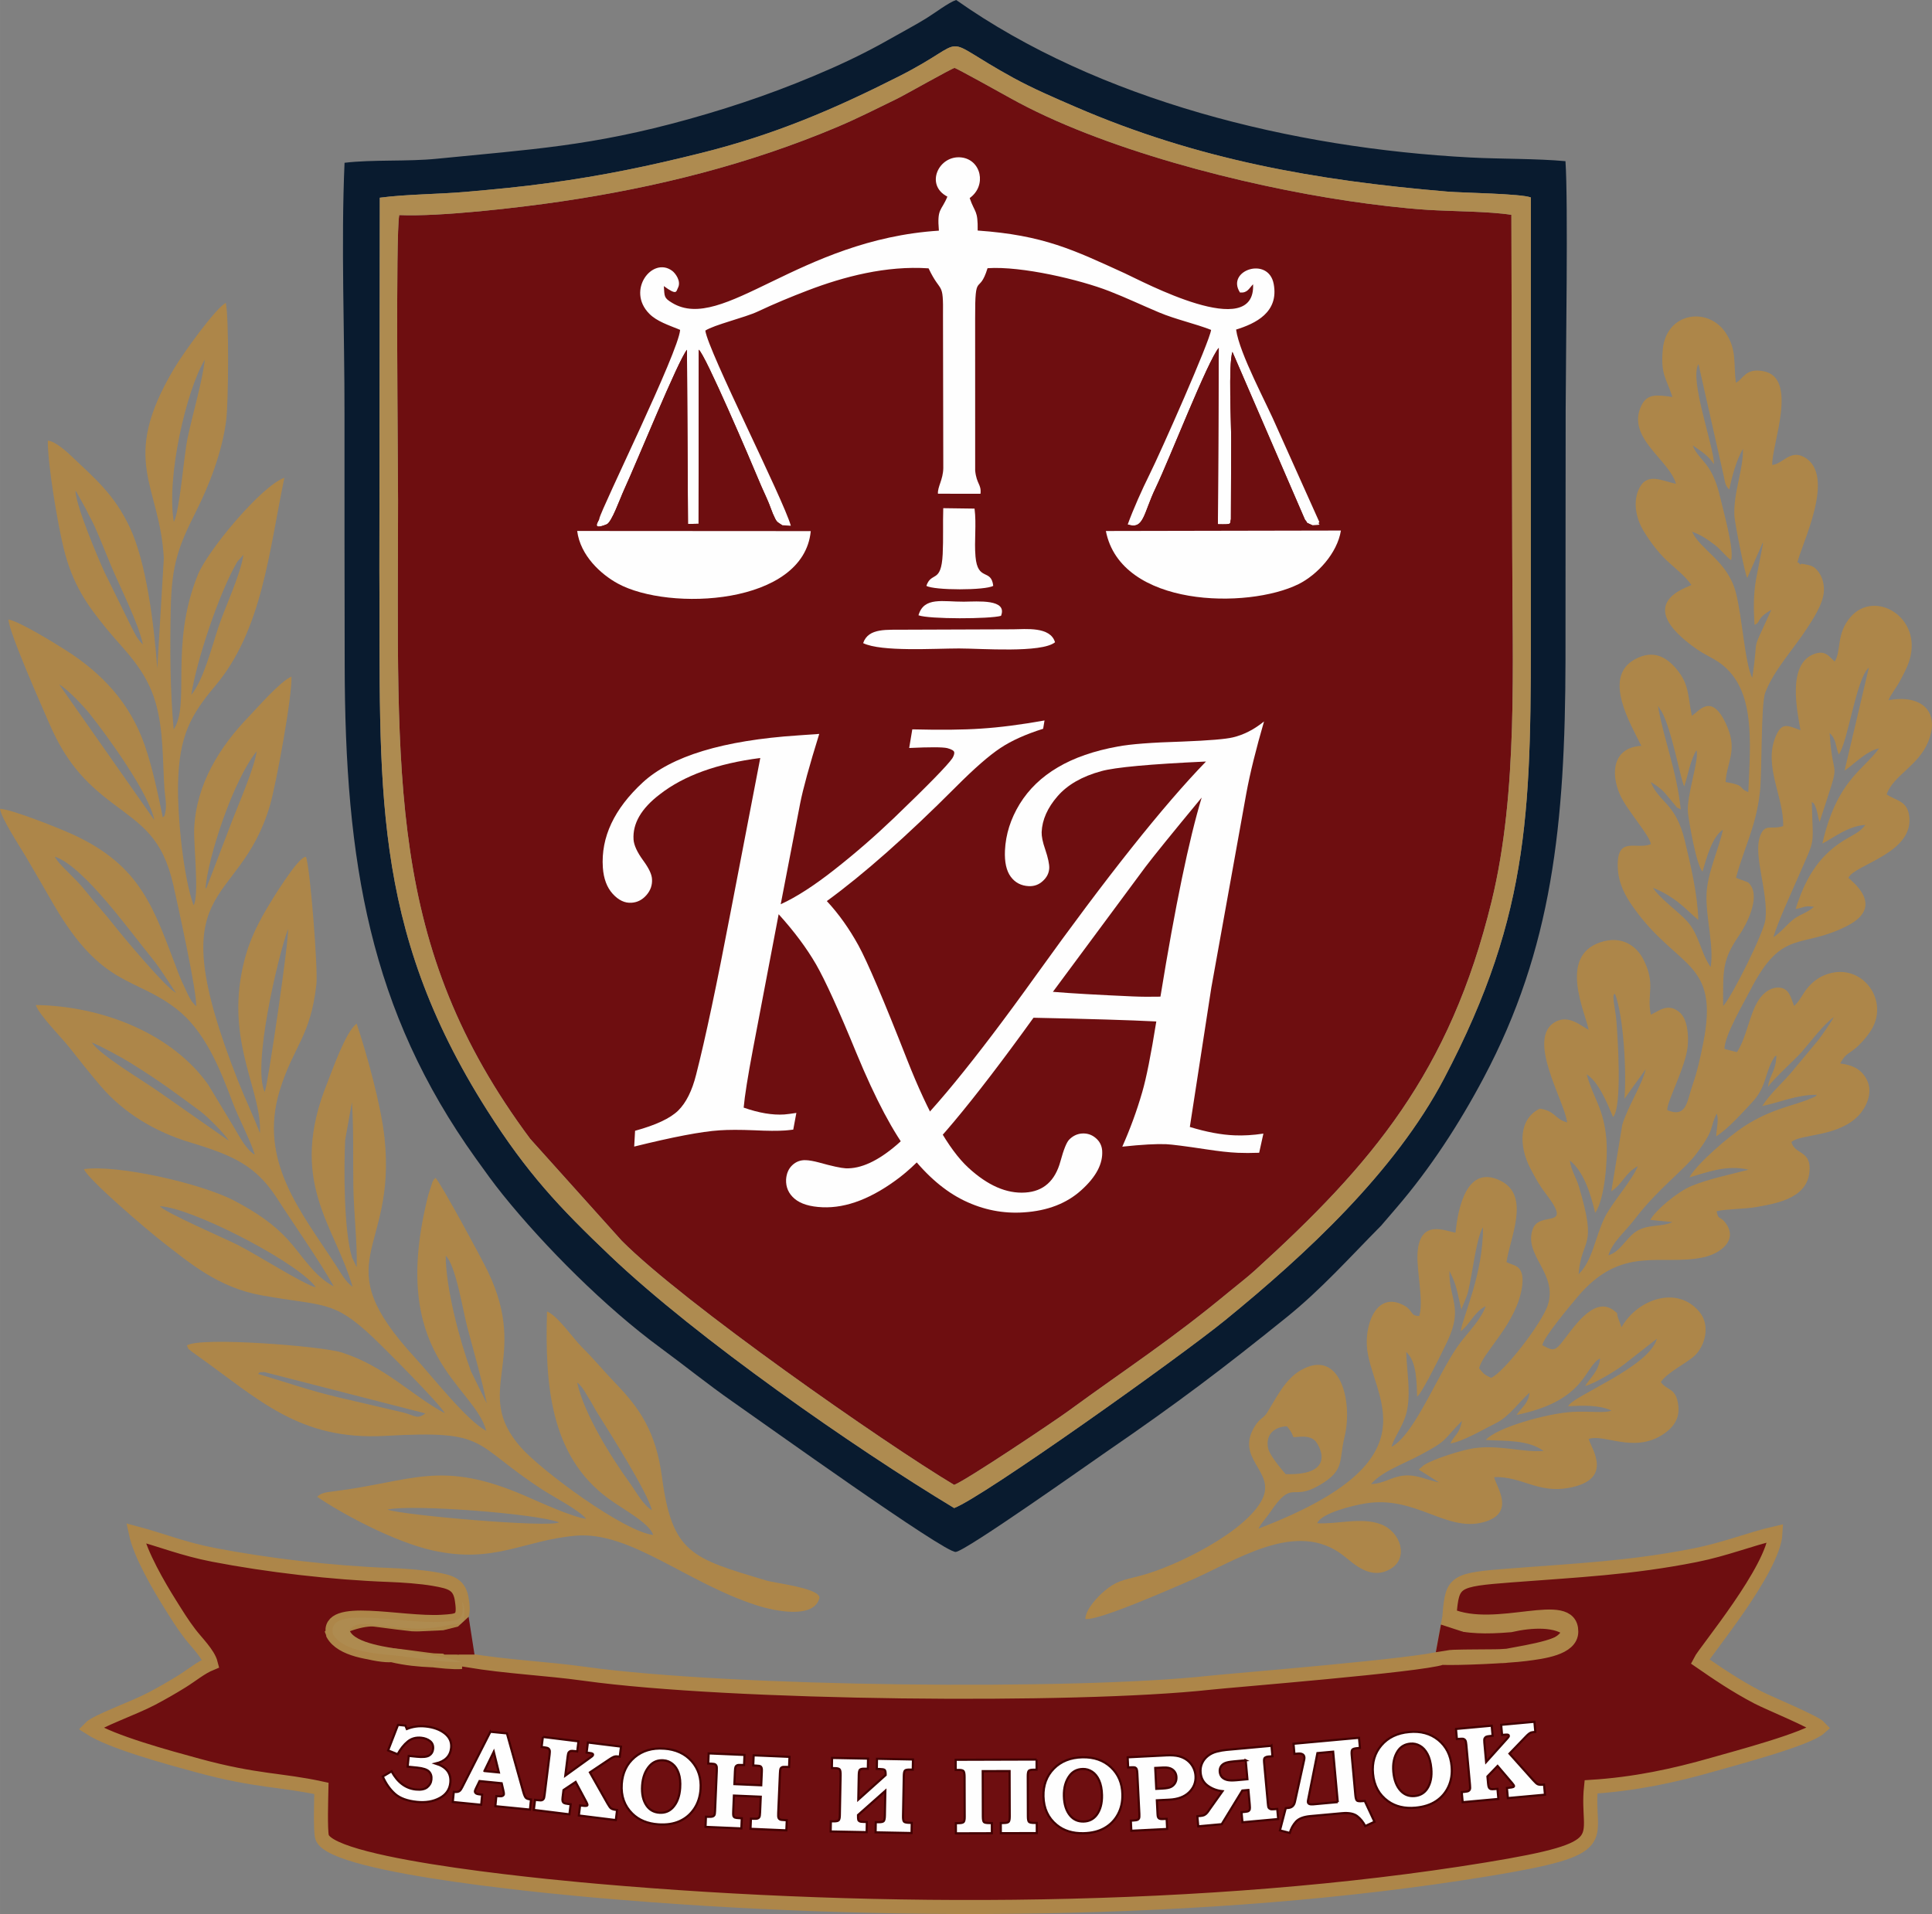 <?xml version="1.0" encoding="UTF-8"?>
<!DOCTYPE svg PUBLIC "-//W3C//DTD SVG 1.0//EN" "http://www.w3.org/TR/2001/REC-SVG-20010904/DTD/svg10.dtd">
<!-- Creator: CorelDRAW X7 -->
<svg xmlns="http://www.w3.org/2000/svg" xml:space="preserve" width="68.85mm" height="68.217mm" version="1.0" style="shape-rendering:geometricPrecision; text-rendering:geometricPrecision; image-rendering:optimizeQuality; fill-rule:evenodd; clip-rule:evenodd"
viewBox="0 0 264555 262125"
 xmlns:xlink="http://www.w3.org/1999/xlink">
 <rect x="0" y="0" width="264555" height="262125" fill="#808080" stroke="none"/>
 <defs>
  <style type="text/css">
   <![CDATA[
    .str0 {stroke:#AD8649;stroke-width:1921.25}
    .str1 {stroke:#420001;stroke-width:292.798}
    .fil4 {fill:#FEFEFE}
    .fil1 {fill:#091B2F}
    .fil0 {fill:#6E0E10}
    .fil3 {fill:#AD8649}
    .fil2 {fill:#AE8B50}
    .fil6 {fill:#FEFEFE;fill-rule:nonzero}
    .fil5 {fill:#FEFEFE;fill-rule:nonzero}
   ]]>
  </style>
 </defs>
 <g id="Слой_x0020_1">
  <g id="_2544599876688">
   <g>
    <path class="fil0" d="M54505 68410c0,38094 -1623,61076 18102,87561l12519 13939c8458,8519 35987,27742 45529,33448 1672,-641 13707,-8707 15659,-10134 8183,-5983 13873,-9589 22056,-16367 1198,-993 2390,-1893 3503,-2905 15916,-14473 26647,-27000 32382,-50525 3667,-15044 2820,-32458 2820,-48334l-114 -45670c-2961,-486 -8241,-476 -11458,-683 -3499,-226 -7465,-714 -10894,-1224 -14393,-2136 -33804,-7110 -46293,-14097 -931,-522 -7426,-4129 -7605,-4116 -331,24 -6876,3739 -7881,4224 -2700,1303 -5234,2616 -8137,3843 -12087,5106 -24720,8289 -37953,10233 -5751,846 -16411,2096 -22072,1852 -517,2696 -163,33424 -163,38955z"/>
    <path class="fil1" d="M52006 27078c3587,-481 8044,-474 11792,-803 3845,-338 7530,-682 11362,-1210 7570,-1042 13637,-2313 20837,-4107 10084,-2512 18233,-6013 27131,-10518 10370,-5250 4730,-5750 15675,244 2597,1423 5694,2757 8551,3991 16588,7165 32772,10041 50832,11563 2177,183 10083,270 11443,805l-3 56404c0,26642 225,41245 -11897,64282 -6717,12765 -18907,24052 -29932,33043 -6191,5049 -33203,24281 -37142,25757 -13698,-8265 -35174,-23206 -47073,-34513 -7029,-6679 -11425,-11383 -16846,-19911 -16157,-25418 -14615,-44867 -14787,-73948l57 -51079zm-4826 -4785c-492,11061 10,23227 -8,34421 -18,11416 14,22836 26,34252 28,27137 3462,47450 17971,67706 1261,1761 2383,3333 3690,4954 5695,7065 14023,15423 21617,20987 3295,2415 6414,4958 9893,7381 4375,3047 28981,20686 30500,20545 1399,-130 18241,-12072 20712,-13769 9679,-6646 15869,-11327 24549,-18328 4810,-3879 8578,-8128 13011,-12607l2059 -2400c4595,-5338 8577,-11437 11976,-17849 9365,-17658 11153,-34694 11193,-57176 20,-11418 -4,-22836 23,-34253 17,-7163 359,-28521 -27,-34083 -3966,-367 -8860,-288 -12983,-504 -24360,-1274 -50956,-7810 -70448,-21570 -1032,334 -2916,1784 -4091,2506 -1496,922 -2797,1594 -4236,2419 -3010,1722 -5690,3084 -8880,4492 -6251,2759 -12482,4969 -19469,6914 -13269,3694 -21452,4111 -34440,5410 -4076,408 -8797,91 -12638,552z"/>
    <path class="fil2" d="M54505 68410c0,-5531 -354,-36259 163,-38955 5661,244 16321,-1006 22072,-1852 13233,-1944 25866,-5127 37953,-10233 2903,-1227 5437,-2540 8137,-3843 1005,-485 7550,-4200 7881,-4224 179,-13 6674,3594 7605,4116 12489,6987 31900,11961 46293,14097 3429,510 7395,998 10894,1224 3217,207 8497,197 11458,683l114 45670c0,15876 847,33290 -2820,48334 -5735,23525 -16466,36052 -32382,50525 -1113,1012 -2305,1912 -3503,2905 -8183,6778 -13873,10384 -22056,16367 -1952,1427 -13987,9493 -15659,10134 -9542,-5706 -37071,-24929 -45529,-33448l-12519 -13939c-19725,-26485 -18102,-49467 -18102,-87561zm-2499 -41332l-57 51079c172,29081 -1370,48530 14787,73948 5421,8528 9817,13232 16846,19911 11899,11307 33375,26248 47073,34513 3939,-1476 30951,-20708 37142,-25757 11025,-8991 23215,-20278 29932,-33043 12122,-23037 11897,-37640 11897,-64282l3 -56404c-1360,-535 -9266,-622 -11443,-805 -18060,-1522 -34244,-4398 -50832,-11563 -2857,-1234 -5954,-2568 -8551,-3991 -10945,-5994 -5305,-5494 -15675,-244 -8898,4505 -17047,8006 -27131,10518 -7200,1794 -13267,3065 -20837,4107 -3832,528 -7517,872 -11362,1210 -3748,329 -8205,322 -11792,803z"/>
   </g>
   <path class="fil0 str0" d="M198484 221213c6503,2795 16701,-2506 16677,2251 -11,2284 -3928,2762 -6292,3064 -2492,317 -9187,612 -11437,518 1022,-305 8033,-116 8955,-293 3139,-601 8786,-1402 8631,-3351 -1655,-1702 -5380,-1478 -8205,-825 -3637,299 -5405,175 -8483,-378l-898 4847c-2874,1009 -28850,3089 -31767,3408 -18392,2018 -65686,1543 -85597,-1223 -5376,-747 -10627,-945 -16025,-1848l-1296 -4875c-3960,63 -2231,528 -11384,-692 -1643,-219 -4953,884 -5801,1844 689,1907 6406,3197 8082,3012 3938,965 7362,592 9558,946 -2321,157 -7044,-740 -9729,-960 -2817,-232 -6685,-727 -7880,-2857 -995,-4077 9266,-1359 14897,-1696 2417,-145 3158,-201 2774,-2818 -272,-2333 -1512,-2637 -3860,-3048 -1775,-310 -4308,-483 -6169,-551 -7640,-277 -16615,-1321 -24004,-2750 -4188,-810 -7034,-2007 -10634,-2965 627,2926 3180,7278 4621,9579 984,1572 1743,2817 2790,4187 909,1189 2518,2739 2860,4076 -1361,559 -2579,1597 -3968,2461 -1457,905 -2766,1642 -4089,2344 -2472,1313 -7615,3110 -8497,4035 2961,1920 10661,4012 14802,5140 8039,2190 11320,1912 16897,3129 -25,1183 -171,5836 88,6666 1310,4200 34331,7067 37813,7371 38233,3340 83613,3283 121619,-2936 18169,-2973 13549,-3932 14331,-11312 5995,-377 11342,-1525 16740,-3070 2993,-858 12917,-3482 14619,-5032 -720,-799 -7000,-3353 -8547,-4163 -3067,-1608 -5566,-3321 -7887,-4923 692,-1381 10071,-12553 10336,-17550 -3350,765 -6840,2188 -10970,3010 -8816,1754 -16216,2076 -25188,2766 -7846,604 -8087,765 -8483,5462z"/>
   <path class="fil0" d="M181418 244130c1337,7131 7695,6588 6758,-815 -947,-7488 -8110,-6398 -6758,815z"/>
   <path class="fil0" d="M153428 240693c-4342,1378 -2411,11934 2114,10780 4169,-1063 2484,-12240 -2114,-10780z"/>
   <path class="fil2" d="M63535 222380c7,-1289 254,-2064 -271,-3093 384,2617 -357,2673 -2774,2818 -5631,337 -15892,-2381 -14897,1696 1195,2130 5063,2625 7880,2857 2685,220 7408,1117 9729,960 -2168,-735 -5533,-1193 -8031,-1673 -1650,-316 -6628,-827 -7320,-2701 848,-960 1666,-936 3309,-717 9153,1221 8414,-83 12375,-147z"/>
   <path class="fil3" d="M198386 222290c3079,553 4383,929 8020,630 2686,-221 5762,-1309 7417,393 -824,1962 -7476,2523 -10615,3124 -922,176 -3077,542 -3892,1064 2250,94 7061,-656 9553,-973 2364,-302 7145,-717 7156,-3001 24,-4757 -11040,573 -17544,-2222l-95 985z"/>
   <path class="fil3" d="M176047 201885c-711,-838 -2194,-2593 -2395,-3537 -401,-1875 846,-2953 2568,-3016 487,625 557,636 898,1494 1156,-81 2126,-237 2915,435 468,398 3315,4833 -3986,4624zm41003 -12078c1204,-258 4301,-2131 5334,-2951l4503 -3524c-1033,3909 -11596,7858 -12157,9254 1903,-102 4221,-206 5931,582 -766,412 -3074,55 -5353,192 -3468,208 -10379,2140 -11855,3842 2825,174 5736,-46 7928,1505 -2858,241 -6107,-894 -9630,-359 -1526,231 -5495,1448 -6804,2323l-664 573c58,50 138,110 182,140l2593 1637c-1585,-302 -3041,-1114 -4825,-938 -1776,174 -2700,1110 -4503,1157 1592,-1773 4334,-2690 6674,-3936 4009,-2135 3079,-1989 5785,-4708 -347,1843 -1011,1876 -1583,3080 1683,-231 4721,-2035 6192,-2752 1848,-900 3237,-2956 4646,-4201 -123,1414 -993,1933 -1782,3050 9627,-1953 9288,-6723 11452,-7734 -205,1723 -1296,2597 -2064,3768zm-16929 -10419c151,-663 679,-1555 901,-2460 641,-2610 1110,-7353 2050,-8860 36,6403 -2743,12178 -3054,14251 1230,-894 1879,-2699 3434,-3446 -681,1850 -2280,3447 -3399,4888 -2943,3791 -6247,12681 -9504,14380 429,-1557 1796,-3023 2170,-5246 435,-2584 -86,-5160 -160,-7743 1502,1353 1411,4334 1496,6126 806,-670 3812,-6882 4178,-7667 2171,-4657 128,-5727 250,-9557 1071,2196 989,2656 1638,5334zm41980 -30532c725,-1099 3743,-3795 4599,-4779 1323,-1521 2940,-3713 4415,-4794 -211,463 -1702,2620 -2139,3169l-3796 4555c-1161,1340 -2858,2862 -3867,4464 2346,-483 4786,-1574 7490,-1538 -432,402 6,138 -755,469 -2504,1088 -5399,1366 -9260,3881 -1974,1286 -6413,5060 -7450,6959 2382,-683 5098,-1768 8098,-1048 -2428,634 -5519,1275 -7823,2230 -1900,788 -4897,3292 -5639,4640l3031 297c-1388,728 -3574,210 -5187,1448 -1293,992 -1963,2594 -3576,3113 590,-1890 2185,-3087 3760,-5147 2978,-3893 6716,-6663 8262,-8735 2686,-3601 1765,-3445 2813,-5530 321,805 -18,1999 -77,3111 1646,-1031 3593,-3239 4934,-4669 1866,-1991 1742,-3802 2726,-5627 500,-928 249,-455 590,-792 -51,2208 -967,2693 -1149,4323zm-24831 -1726c1615,1026 2745,3770 3612,5853 1283,-1361 625,-11003 478,-12931 -59,-778 -161,-1442 -292,-2243 -327,-1991 25,-1592 92,-1692 1184,3134 1586,10815 1281,14359l2907 -4045c-402,1950 -2502,5216 -3206,7625l-1498 9092c1542,-993 1916,-2557 3620,-3433 -663,1779 -3617,5137 -4516,6997 -1351,2792 -1663,5935 -3589,7795 446,-5226 2643,-3284 46,-12006 -404,-1358 -1025,-2090 -1244,-3576 1846,1476 2790,4304 3472,7177 1293,-1787 1750,-7293 1542,-9973 -335,-4335 -1799,-5691 -2705,-8999zm11875 -37137c803,917 143,395 1005,852 -548,-5314 -2333,-9597 -3124,-14171l492 734c1382,2410 2650,9494 3111,10288 464,-1364 848,-3658 1670,-4940 452,1147 -1392,6218 -1159,8541 117,1172 1142,7204 1995,8058 545,-1889 1334,-4772 2796,-5735 -582,2702 -2130,5928 -2248,8801 -132,3186 1048,7110 562,10016 -1401,-2009 -1540,-4381 -3197,-6244 -1144,-1286 -3914,-3267 -4695,-4615 1259,506 2430,1201 3431,1974 978,755 1949,1757 2767,2431 -67,-3376 -1053,-7580 -1846,-10862 -1266,-5240 -3513,-5140 -4660,-8024 1807,1077 1929,1559 3100,2896zm22648 -6667c1283,-1808 2359,-10372 4121,-11907l-3330 14124c1237,-835 2965,-2683 4733,-3060 -2171,3012 -5797,4384 -7772,13043 1650,-864 3518,-2395 5873,-2556 -674,1017 -1928,1478 -3078,2213 -3485,2226 -5212,5371 -6462,9315 1273,-251 1191,-495 2518,-309 -1031,909 -2002,1024 -3003,1869 -725,612 -1624,1709 -2563,2293 652,-2178 2523,-6205 3531,-8532 2301,-5315 1891,-3623 1733,-9999 414,380 142,-98 535,732 81,172 152,469 203,659 135,509 125,734 333,1353 3153,-9731 1831,-4749 1375,-12174 919,835 800,1825 1253,2936zm-16277 -35356c-349,-1504 -873,-2905 -1593,-3957 -763,-1113 -1746,-1889 -2117,-3010 1331,916 2131,1425 2901,2569 -41,-2575 -3414,-11579 -2129,-13720l3473 15400c228,1137 273,1306 748,1787 360,-1805 996,-4072 1871,-5571 37,3023 -1315,5900 -1172,9180 40,922 1463,8137 1764,8497l2127 -4851c7,63 14,146 16,213l-947 4853c-362,2074 -338,4022 -206,6207 979,-386 55,-742 2298,-2047 -2978,6628 -1617,2772 -2605,9318 -1009,-1928 -1404,-8555 -2265,-11748 -1157,-4288 -4781,-5724 -5981,-8272 1176,393 2210,1118 3058,1764 967,735 1448,1515 2277,2130 486,-1336 -1059,-6762 -1518,-8742zm3348 52676c-227,-95 -412,-142 -674,-241l-471 -198c1081,-4057 2738,-6975 3268,-11695 321,-2853 117,-12034 735,-13654 1195,-3136 3926,-6024 5720,-8813 728,-1132 2222,-3290 2310,-5101 58,-1208 -348,-2208 -941,-2872 -608,-681 -1123,-672 -1978,-847 -413,-83 -252,352 -473,-115 -42,-89 -159,-31 -229,-68 476,-2397 5427,-11965 909,-14448 -1912,-1051 -2935,954 -4362,1085 -107,-2727 3649,-11937 -1211,-12845 -2510,-469 -2719,1087 -3767,1583 -341,-2679 138,-4430 -1320,-6723 -2408,-3788 -8200,-2954 -8685,2130 -331,3458 480,3965 1318,6544 -2157,-298 -3459,-490 -4264,1200 -2091,4391 3833,7371 4747,10689 -2018,-413 -4082,-1698 -5160,903 -760,1834 -191,4025 683,5484 914,1526 2061,3015 3160,4063 1218,1162 2456,2037 3433,3399 -283,299 -8455,2388 774,8822 1067,744 2308,1238 3297,1992 4704,3588 4019,10532 3722,17562 -1524,-604 -192,-881 -3109,-1384 135,-2628 1625,-4233 246,-7517 -2111,-5028 -3931,-2087 -4876,-1559 -546,-2732 -358,-4282 -2033,-6318 -1316,-1599 -3133,-2865 -5792,-1394 -4440,2456 -542,8862 916,11836 -3749,192 -4337,3536 -2899,6745 942,2101 4104,5562 4192,6725 -2052,805 -4688,-1214 -4520,3200 85,2215 1066,3930 2070,5358 6069,8627 11916,7252 9622,18720 -403,2017 -798,3817 -1462,5718 -753,2155 -768,4531 -3452,3425 -142,-1019 2538,-5945 2794,-8756 158,-1735 -81,-3736 -1092,-4626 -1597,-1406 -2896,-165 -3957,307 -587,-2858 723,-4158 -1017,-7568 -942,-1845 -2958,-3337 -5909,-2342 -5766,1945 -2047,9577 -1584,11989 -1063,-552 -2701,-2081 -4507,-1128 -4178,2207 1215,10846 1560,13809 -1777,-500 -1573,-1566 -3739,-1893 -2885,1385 -2914,5065 -1314,8148 674,1301 1204,2286 2097,3450 3923,5112 -768,2319 -1731,4842 -1371,3591 3378,6043 2070,10367 -766,2532 -6117,9389 -7805,10064 -1048,-526 -927,-492 -1625,-1293 362,-2115 5259,-6185 5895,-11366 94,-765 80,-1566 -305,-2162 -416,-643 -1162,-662 -1845,-1040 440,-3236 3324,-9026 -755,-11103 -4647,-2367 -5877,3593 -6228,7075 -1429,-216 -4956,-1962 -5207,2897 -125,2432 876,6510 235,8522 -1310,-21 -750,-753 -2168,-1492 -3501,-1823 -5173,2188 -5004,5528 347,6870 10323,15472 -14836,25077 442,-875 994,-1347 1563,-2192 3138,-4652 2909,-1543 6645,-3672 3709,-2114 2750,-3358 3569,-6683 1189,-4817 -586,-12290 -6023,-9121 -2127,1240 -3291,3715 -4548,5748 -504,813 -988,797 -1610,1745 -3026,4604 2831,6273 926,10138 -2203,4470 -11884,9258 -16751,10505 -2426,621 -3259,712 -4885,2091 -797,676 -2524,2389 -2604,3818 1834,264 11839,-4187 14069,-5134 6453,-2739 14807,-8656 21309,-3522 1497,1182 3772,3419 6475,1763 2464,-1510 1326,-5038 -1358,-6071 -2682,-1032 -6075,32 -8737,-152 549,-1388 4931,-2444 6636,-2717 6845,-1093 10993,3946 16094,2587 4616,-1230 1704,-4966 1498,-6184 3808,-116 5936,2244 10173,1486 6367,-1139 3074,-5472 2774,-6709 2121,-732 6075,1933 10032,-533 1203,-749 2440,-1965 2253,-3895 -261,-2682 -1572,-2127 -2407,-3370 881,-1330 3467,-2532 4622,-3599 1375,-1270 2239,-4096 663,-6004 -3079,-3727 -8555,-1691 -10670,2109l-484 -1329c-308,-986 195,-321 -605,-1006 -2831,-2082 -5733,2789 -7240,4608 -936,1132 -1342,776 -2522,178 216,-1140 3895,-5502 4781,-6562 6095,-7291 11476,-4222 17290,-5475 2258,-486 4807,-2309 3032,-4697 -774,-1042 -983,-312 -1233,-1615 1297,-314 3826,-286 5501,-581 3105,-549 7192,-1323 7241,-5262 31,-2452 -2066,-1967 -2496,-3625 1227,-1151 6391,-642 9232,-3672 943,-1006 1950,-2974 1167,-4705 -660,-1462 -1826,-2150 -3719,-2392 748,-1356 986,-1177 2042,-2039 783,-640 1475,-1481 1984,-2194 3054,-4288 -1142,-9936 -6193,-7851 -1002,414 -1786,1103 -2359,1808 -636,782 -1029,1762 -1791,2407 -422,-1074 -647,-2549 -2212,-2520 -1361,24 -2308,1128 -2789,1944 -1160,1967 -1518,4932 -2819,6899l-1708 -439c-1,-1844 2645,-6312 3512,-8007 4448,-8689 6927,-5535 13382,-8898 5271,-2746 290,-6221 78,-6543 858,-1832 9188,-3388 8293,-8638 -328,-1928 -1843,-1938 -3061,-2780 908,-2605 4338,-3879 5699,-7225 1716,-4222 -1070,-6494 -5433,-5667 181,-615 1111,-1782 1572,-2663 531,-1012 991,-1838 1295,-2840 1791,-5900 -4786,-9715 -8076,-5892 -1982,2303 -1227,4549 -2164,6096 -715,-595 -1216,-1626 -2814,-1035 -3719,1377 -2344,7732 -1874,10444 -1895,-726 -2601,-1090 -3427,921 -1652,4026 1179,8299 1053,12208 -1669,545 -2459,-423 -3133,1297 -1040,2654 1141,7751 704,11515 -204,1757 -4574,10536 -5789,11827 -7,-4975 -164,-6245 2223,-9737 977,-1429 2854,-5039 1497,-6857 -329,-440 -254,-299 -812,-535z"/>
   <path class="fil3" d="M76563 208484c-1286,772 -21556,-982 -23512,-1749 3390,-761 20406,553 23512,1749zm2472 -19142c703,514 1072,1336 1573,2116 517,804 684,1232 1225,2094 1727,2754 6922,10955 7435,13285 -1266,-814 -2113,-2469 -3050,-3768 -2605,-3614 -6273,-9504 -7183,-13727zm-43715 -1183c546,-346 -380,-172 880,-253l22049 5658c-1117,868 -1393,314 -3039,-122l-8808 -2059c-3947,-919 -7492,-2172 -11082,-3224zm29164 -372c-1589,-4364 -3418,-11289 -3456,-15828 1388,1299 2352,7519 2986,9899 900,3375 1942,6968 2639,10339l-2169 -4410zm-21242 -11476c-1899,-532 -8058,-4496 -10753,-5850 -1627,-818 -10003,-4449 -10602,-5275 4263,210 17628,7061 20919,10576 323,346 208,257 436,549zm4970 -4080c-1150,-3700 -1130,-12313 -948,-16112l925 -5172c246,3768 143,7511 190,11310 44,3655 560,7898 464,11291l-631 -1317zm-16890 -16017l-9590 -6709c-2218,-1561 -8048,-5016 -9152,-6725 1086,393 4128,2057 5283,2778 4263,2662 5789,3857 9540,6608 941,690 3380,3110 3919,4048zm4929 -6675c-1728,-3430 1771,-18440 3178,-22288 226,935 -2728,21292 -3178,22288zm-12140 -13580c-1196,-437 -7288,-7697 -8403,-9133 -1336,-1721 -2751,-3222 -4044,-4868 -1417,-1804 -3657,-3549 -4169,-4647 3981,1306 10487,10489 13180,13745 1487,1797 3002,4417 3436,4903zm4012 -14212c361,-4430 3810,-14877 7020,-18860 -234,2066 -2471,7236 -3351,9507l-3505 9165c-24,-47 -106,129 -164,188zm-6992 -9436l-13023 -18563c1069,559 3302,2924 4133,3960 2470,3079 8205,11007 8890,14603zm5057 -17149c713,-4637 3788,-13918 6296,-18223l853 -971c-449,2888 -2481,7045 -3468,10029 -860,2600 -2036,7213 -3681,9165zm-10974 -17666c1177,2801 3777,7905 4356,10783 -919,-966 -965,-1283 -1589,-2441l-3680 -7493c-911,-1993 -3842,-8884 -3980,-11128 52,53 119,124 151,162l1305 2360c421,885 835,1572 1236,2471 770,1728 1419,3426 2201,5286zm8589 -6019c-1049,-6102 1697,-17992 4245,-22239 -325,2952 -1683,7491 -2367,10789 -545,2625 -1031,9753 -1878,11450zm-21 28418c-498,-5450 -512,-10946 -405,-16449 119,-6125 1038,-8582 3444,-13363 1781,-3540 3605,-8120 4155,-12572 307,-2483 393,-13834 -55,-16039 -1422,769 -5815,6866 -7068,8973 -7612,12796 -1945,15840 -1422,26030l-895 15062c-460,-6171 -1508,-14558 -3784,-19353 -2133,-4492 -4707,-6600 -7915,-9660 -633,-605 -2265,-2106 -3291,-2177 -21,3293 1355,11447 2172,14750 1237,5003 3204,7742 5897,11042 2431,2981 5417,5517 6733,10231 1059,3792 905,7788 1172,11691 72,1054 351,2188 108,3208 -167,701 16,253 -333,693 -648,-3160 -1395,-6744 -2456,-9831 -1993,-5794 -5806,-9892 -10876,-13112 -1522,-966 -6189,-3852 -7799,-4184 -4,1628 4612,12005 5572,14226 2219,5136 4762,7986 8597,10882 4067,3070 6932,4718 8416,11329 586,2606 3280,14800 3107,16552l-583 -665c-34,-48 -297,-482 -326,-535 -222,-403 -305,-631 -534,-1107 -381,-792 -670,-1422 -1010,-2310 -3318,-8663 -4925,-14577 -14483,-18949 -1728,-790 -8383,-3462 -9920,-3489 180,1318 2681,5099 3623,6690 1247,2106 2569,4444 3779,6513 6611,11307 11002,9735 16748,14188 3861,2991 5915,8031 7715,12840 779,2081 2426,5155 3024,7136 -1105,-613 -2087,-2435 -2809,-3678l-3566 -5904c-4865,-6884 -14292,-10773 -23613,-10915 460,1376 3554,4487 4549,5747 1458,1848 2901,3677 4363,5384 3118,3641 7434,6244 12172,7668 6052,1820 9097,3239 11984,7724 2244,3486 5938,8756 7736,12012 -2726,-1390 -4388,-4346 -6333,-6454 -1938,-2100 -4223,-3665 -7271,-5272 -4564,-2404 -16049,-4982 -20604,-4334 530,1403 8740,8417 10785,9992 3598,2771 7520,6208 13541,7293 8581,1545 9769,583 15211,5722 1488,1404 9181,9104 9879,10429 -4618,-2482 -8165,-6438 -14160,-8338 -2670,-846 -19314,-2178 -21161,-955 353,771 12,257 643,831 56,51 530,385 647,468 8494,6006 14005,11763 25910,11087 14372,-815 11646,991 21566,7419 1442,935 4865,2701 5916,3948 -1963,-256 -6431,-2315 -8364,-3152 -11601,-5029 -15353,-1976 -26205,-620 -1206,150 -1713,222 -2278,748 3461,2368 10588,6182 15794,7343 8471,1887 12438,-1398 19626,-2014 7465,-639 15143,6448 24808,9549 2489,799 7903,1901 8559,-1076 -113,-1309 -5990,-1950 -7297,-2340 -10164,-3041 -12883,-3690 -14271,-14155 -828,-6238 -3071,-9446 -6379,-12870 -1570,-1625 -2944,-3305 -4560,-4906 -1240,-1227 -3303,-4292 -4802,-4910 -298,10099 450,19747 8357,25587 2165,1599 5559,3296 6195,5024 -4010,-447 -15287,-8769 -18145,-12011 -6756,-7664 1335,-11996 -4533,-24126 -872,-1804 -6352,-11943 -7136,-12764 -300,290 -79,-48 -417,528l-564 1743c-5649,22198 6159,25943 7926,32360 -2590,-1287 -7445,-7495 -9753,-10004 -12448,-13531 -2519,-14159 -4179,-30087 -461,-4425 -2447,-11602 -3823,-15673 -1533,1157 -3340,6444 -3996,8061 -5516,13606 992,19478 3436,27984 -983,-706 -1633,-1948 -2238,-2880 -4791,-7376 -10716,-14322 -7722,-24047 1871,-6077 4212,-7291 5011,-14520 228,-2063 -858,-16061 -1432,-17431 -1032,-163 -4985,6430 -5347,7049 -1666,2846 -2812,5308 -3493,9003 -1815,9837 2846,16259 2535,21765 -901,-2371 -2017,-4658 -2978,-7096 -11066,-28066 -3,-23092 4340,-37728 844,-2840 3086,-15034 2957,-17685 -1578,694 -4647,4251 -5892,5543 -3872,4017 -7176,9173 -7425,15320 -88,2175 716,9195 -85,10464 -1429,-4007 -2211,-12178 -2125,-16595 127,-6610 1742,-9488 5093,-13465 6459,-7665 7372,-18492 9467,-28494 -3131,1100 -10518,9975 -11859,13309 -3894,9678 -979,17679 -3298,21154z"/>
   <path class="fil4" d="M82065 71035c-25,277 -1238,1689 1009,772 697,-285 1800,-3466 2415,-4804 1769,-3849 7366,-17639 8578,-19099l142 23856 1447 -29 24 -23840c879,599 7144,15272 8271,17996 451,1092 919,2030 1344,3066 210,510 381,1043 536,1397 542,1235 518,1061 1280,1578l1180 71c-1025,-3644 -11321,-23895 -11709,-26724 1158,-777 5452,-1793 7190,-2615 2247,-1063 4622,-2040 6861,-2896 4900,-1872 10703,-3410 16520,-3015 1711,3615 2035,1571 1974,6509l41 20855c-28,1574 -803,2579 -732,3502l5827 8c140,-1314 -532,-1280 -729,-3169l-4 -20859c-29,-6656 511,-3011 1699,-6865 4668,-317 12672,1580 16670,3142 2399,937 4267,1841 6811,2914 2274,958 4932,1531 7131,2393 -179,1546 -6855,16636 -8441,19822 -988,1984 -2211,4712 -2977,6825 2225,764 2140,-1498 3824,-5003 1910,-3975 7154,-17481 8644,-19181l-119 24150c2091,46 1577,-33 1781,-692l39 -10700c7,-2481 -400,-10438 169,-12211l9928 22968c627,748 -166,194 1021,776 1721,-93 548,-74 953,-441l-5792 -12909c-1395,-3290 -5152,-10138 -5606,-13448 2652,-821 5880,-2354 5148,-6246 -724,-3853 -6591,-1847 -4612,1173 1021,75 1208,-537 1788,-1130 372,7952 -15133,-394 -17604,-1521 -6994,-3187 -11069,-5200 -20108,-5838 44,-2854 -377,-2357 -1094,-4448 2383,-1712 1569,-5254 -1143,-5564 -3089,-352 -5029,3761 -1910,5369 -838,2038 -1431,1547 -1163,4660 -19149,1219 -29612,14064 -36522,9891 -1153,-696 -1037,-853 -1142,-2299 1833,1338 1675,729 1929,250 489,-918 -354,-2013 -770,-2329 -2706,-2048 -6343,2640 -3151,5865 1041,1052 2622,1548 4223,2207 -181,2951 -10757,24389 -11069,25860z"/>
   <path class="fil0" d="M82065 71035c-805,326 -54,247 -1015,970 -73,55 -157,112 -234,163 -79,52 -172,95 -252,141 -1725,998 -725,-431 -1013,525l28310 -298c-1103,-570 -242,550 -750,-608 -762,-517 -738,-343 -1280,-1578 -155,-354 -326,-887 -536,-1397 -425,-1036 -893,-1974 -1344,-3066 -1127,-2724 -7392,-17397 -8271,-17996l-24 23840 -1447 29 -142 -23856c-1212,1460 -6809,15250 -8578,19099 -615,1338 -1718,4519 -2415,4804 -2247,917 -1034,-495 -1009,-772z"/>
   <path class="fil0" d="M154423 71826c330,1173 -2014,149 -2272,1008l27896 2c625,3 1431,47 2029,23 388,-16 634,-25 1020,-91l984 -270c-1368,-268 -637,-93 -2345,3 -1556,85 -1753,365 -2025,-568 -1187,-582 -394,-28 -1021,-776l-9928 -22968c-569,1773 -162,9730 -169,12211l-39 10700c-204,659 310,738 -1781,692l119 -24150c-1490,1700 -6734,15206 -8644,19181 -1684,3505 -1599,5767 -3824,5003z"/>
   <path class="fil4" d="M111020 72735l-31985 -20c437,3400 3278,5951 5552,7196 7036,3852 25470,2960 26433,-7176z"/>
   <path class="fil4" d="M183616 72658l-32186 62c2049,10501 19439,10708 26368,7284 2572,-1271 5318,-4230 5818,-7346z"/>
   <path class="fil4" d="M118192 88077c2489,1214 9750,730 13120,730 3044,1 11294,657 13157,-846 -639,-2195 -4035,-1785 -5762,-1777l-14793 53c-2384,50 -4992,-310 -5722,1840z"/>
   <path class="fil4" d="M126850 80230c1052,634 8112,635 9157,0 -274,-2421 -2127,-554 -2428,-4003 -190,-2184 150,-4400 -131,-6573l-4286 -58c-67,2115 26,4230 -76,6287 -203,4097 -1538,2326 -2236,4347z"/>
   <path class="fil4" d="M125770 84264c1416,543 9812,516 11304,75 923,-2338 -3209,-1954 -5087,-1938 -2849,24 -5466,-729 -6217,1863z"/>
   <g>
    <path class="fil5" d="M143031 98667l-190 1137c-2387,755 -4343,1630 -5854,2639 -1526,1009 -3553,2774 -6094,5325 -6712,6727 -12608,11943 -17672,15635 1656,1782 3084,3810 4329,6071 1230,2246 3465,7489 6690,15717 2897,7340 5666,12228 8324,14692 2658,2464 5275,3609 7836,3435 2484,-158 4084,-1597 4814,-4288 432,-1583 823,-2568 1188,-2954 502,-510 1083,-791 1742,-842 721,-52 1352,157 1892,614 541,455 836,1036 888,1726 121,1794 -830,3596 -2841,5407 -2011,1826 -4641,2844 -7892,3054 -2821,191 -5525,-339 -8158,-1607 -2618,-1268 -5074,-3366 -7383,-6308 -2294,-2927 -4754,-7556 -7366,-13871 -2441,-5948 -4299,-10029 -5559,-12213 -1259,-2168 -2950,-4456 -5101,-6832l-3520 18483c-706,3733 -1130,6406 -1271,8002 2093,735 3951,1043 5561,938 398,-34 935,-100 1655,-213l-427 2289c-597,66 -965,115 -1119,117 -996,69 -2407,65 -4234,-28 -1933,-77 -3513,-79 -4724,7 -2484,158 -6390,910 -11703,2225l121 -2164c2831,-774 4803,-1695 5899,-2762 1097,-1083 1912,-2730 2462,-4929 1264,-4934 2831,-12356 4717,-22235l4066 -21125c-5885,752 -10474,2414 -13752,4972 -2546,1937 -3742,4003 -3601,6195 52,766 489,1730 1326,2874 760,1037 1166,1877 1201,2536 53,798 -187,1536 -749,2185 -562,649 -1235,1007 -2047,1059 -920,69 -1783,-338 -2587,-1222 -789,-868 -1244,-2076 -1348,-3594 -278,-4155 1547,-8035 5461,-11656 3914,-3605 10999,-5763 21241,-6443l2929 -207c-1361,4382 -2226,7549 -2609,9501l-2667 13828c2155,-984 4627,-2584 7433,-4800 2820,-2216 5501,-4553 8074,-7013 4705,-4517 7368,-7253 8005,-8194 181,-308 271,-570 254,-785 -17,-229 -341,-426 -956,-590 -630,-149 -2364,-151 -5216,-20l425 -2551c3851,93 6996,68 9449,-105 2499,-158 5395,-534 8658,-1112z"/>
    <path class="fil5" d="M173002 155248l-580 2624c-1108,43 -2089,39 -2927,4 -1202,-52 -2641,-217 -4333,-476 -2893,-439 -4711,-668 -5486,-703 -1298,-53 -3307,50 -5997,340 1053,-2369 1981,-4865 2735,-7488 545,-1865 1191,-5073 1922,-9658 -3622,-189 -9222,-354 -16815,-511 -8368,11625 -14457,18894 -18249,21805 -3793,2911 -7342,4289 -10648,4149 -1724,-70 -3004,-471 -3824,-1170 -820,-699 -1196,-1571 -1160,-2615 51,-807 322,-1470 831,-1958 524,-504 1157,-739 1885,-705 443,18 1028,115 1755,308 1833,514 3065,772 3683,806 2056,87 4402,-979 7005,-3215 4238,-3653 10614,-11411 19110,-23273 9625,-13424 17369,-23169 23231,-29220 -7643,349 -12438,788 -14339,1318 -2629,717 -4626,1864 -5993,3441 -1367,1576 -2102,3218 -2172,4911 -18,569 137,1361 497,2391 391,1156 561,2011 544,2533 -35,680 -322,1264 -878,1768 -540,504 -1189,739 -1932,704 -1044,-51 -1866,-482 -2463,-1291 -598,-809 -862,-2013 -793,-3578 104,-2231 777,-4348 2019,-6383 1258,-2036 2990,-3706 5210,-5010 2220,-1320 4976,-2274 8238,-2862 1693,-325 4637,-551 8845,-676 3656,-143 5950,-340 6900,-573 1457,-342 2884,-1064 4265,-2182 -1091,3760 -1911,7048 -2429,9862l-4790 26605 -2941 19068c2260,689 4299,1077 6118,1147 1202,53 2531,-21 3956,-237zm-14099 -18756c2028,-12474 3916,-21546 5647,-27266 -4149,5013 -6709,8183 -7695,9492l-12678 17113c2562,216 6216,421 10961,630 1170,52 2420,57 3765,31z"/>
   </g>
   <path class="fil6 str1" d="M54502 236221l1010 102 193 465c791,-326 1647,-443 2573,-349 1076,109 1948,425 2616,948 668,526 960,1190 878,1999 -113,1113 -819,1825 -2116,2132 1468,453 2137,1331 2006,2633 -94,925 -581,1624 -1458,2092 -880,472 -1911,647 -3098,527 -1344,-136 -2357,-508 -3036,-1117 -679,-609 -1231,-1396 -1656,-2358l1201 -713c825,1520 1936,2351 3336,2493 691,70 1207,-32 1547,-305 342,-273 533,-624 577,-1058 46,-452 -63,-817 -330,-1095 -266,-279 -808,-460 -1627,-543l-1298 -131 149 -1471 1101 111c819,83 1387,26 1702,-172 315,-196 493,-493 533,-888 47,-463 -92,-824 -415,-1080 -326,-258 -732,-411 -1220,-460 -711,-72 -1326,101 -1838,518 -514,418 -976,998 -1390,1742l-1295 -523 1355 -3499zm12649 948l2264 223 2246 8038c124,424 244,691 360,799 118,108 346,177 685,211l-137 1384 -4739 -468 136 -1383 289 21c262,25 450,9 562,-51 112,-59 172,-139 182,-240 8,-86 -19,-266 -85,-546l-217 -940 -3036 -300 -476 977c-97,208 -150,344 -157,412 -8,76 13,148 63,217 48,67 134,123 257,162 79,27 306,60 676,96l-136 1384 -3886 -383 137 -1384c250,24 433,21 552,-10 118,-33 220,-87 302,-166 82,-78 181,-232 295,-456l3863 -7597zm-822 5373l1986 196 -701 -2838 -1285 2642zm8008 -4667l4873 603 -171 1380 -318 -40c-308,-38 -499,-44 -574,-18 -119,37 -209,101 -272,189 -61,90 -108,268 -140,530l-330 2659 3467 -2499c155,-112 249,-190 285,-233 32,-41 51,-81 56,-113 8,-68 -13,-123 -65,-161 -49,-42 -187,-76 -414,-104l-404 -50 171 -1380 4535 563 -171 1379 -151 -19c-211,-26 -359,-34 -442,-22 -84,12 -189,46 -316,103 -127,58 -292,157 -499,295l-2680 1794 2406 4252c208,366 364,587 472,662 143,105 360,177 649,212l193 24 -171 1380 -5063 -628 171 -1379 203 25c369,45 596,56 681,32 82,-22 127,-62 133,-115 7,-56 -49,-202 -171,-439l-1456 -2721 -1663 1113 -126 1013c-31,249 -27,423 8,525 34,103 94,177 175,230 83,53 256,94 520,127l404 49 -171 1380 -4873 -604 171 -1379 367 45c284,35 478,37 579,2 100,-32 181,-96 235,-192 49,-75 93,-271 131,-582l678 -5465c36,-295 39,-496 7,-602 -29,-105 -91,-190 -180,-251 -89,-63 -260,-109 -509,-140l-411 -51 171 -1379zm16595 1603c1596,110 2851,684 3773,1718 919,1037 1328,2316 1223,3833 -70,1023 -359,1912 -864,2670 -507,761 -1171,1328 -1997,1701 -824,375 -1798,523 -2922,445 -1485,-103 -2671,-594 -3562,-1474 -1076,-1059 -1556,-2411 -1442,-4057 105,-1526 693,-2744 1761,-3649 1068,-902 2412,-1298 4030,-1187zm-80 1596c-765,-53 -1392,191 -1881,730 -618,681 -965,1588 -1043,2725 -79,1136 123,2054 606,2752 418,597 1001,921 1751,973 753,52 1374,-189 1866,-724 580,-639 908,-1525 986,-2657 55,-797 -12,-1473 -203,-2030 -192,-556 -471,-983 -843,-1278 -370,-295 -785,-460 -1239,-491zm6189 -946l4906 211 -60 1389 -451 -19c-249,-11 -419,7 -513,54 -93,46 -160,117 -204,209 -40,92 -69,295 -82,608l-76 1756 3679 158 81 -1886c10,-232 2,-388 -22,-472 -34,-118 -94,-200 -181,-248 -89,-45 -288,-76 -599,-89l-376 -17 59 -1389 4907 211 -61 1389 -411 -17c-278,-12 -464,2 -557,45 -93,40 -160,106 -201,193 -40,87 -67,299 -81,629l-235 5459c-15,337 -2,555 41,655 40,101 109,173 200,218 92,47 306,76 642,90l289 13 -60 1389 -4906 -212 60 -1389 320 14c301,13 504,-3 614,-45 108,-44 185,-110 229,-202 45,-90 74,-303 89,-640l92 -2133 -3679 -158 -92 2132c-15,338 -9,548 15,633 44,123 114,204 213,248 98,41 301,70 606,83l338 14 -60 1389 -4905 -211 59 -1389 335 15c278,12 476,-5 589,-46 113,-45 193,-108 238,-193 45,-86 74,-275 86,-568l236 -5472c14,-342 4,-565 -33,-670 -38,-105 -98,-184 -183,-237 -84,-51 -252,-83 -504,-94l-450 -19 59 -1389zm16899 621l4923 95 -26 1390 -459 -9c-318,-6 -528,39 -626,133 -98,95 -152,345 -160,754l-64 3347 3748 -3364c8,-407 -43,-645 -149,-716 -108,-69 -334,-107 -681,-114l-382 -8 27 -1390 4924 95 -27 1390 -412 -8c-350,-6 -573,41 -666,140 -93,100 -145,348 -152,747l-105 5463c-8,419 36,679 133,780 96,100 354,154 773,162l289 6 -27 1390 -4924 -95 26 -1390 326 6c404,8 657,-41 757,-148 101,-106 155,-362 163,-761l65 -3398 -3747 3323c-2,345 11,561 40,656 25,91 90,162 190,210 100,50 314,75 639,82l341 6 -27 1390 -4924 -94 27 -1390 335 6c397,8 642,-42 740,-148 95,-107 147,-333 153,-680l106 -5476c8,-429 -34,-698 -125,-808 -94,-111 -300,-169 -618,-175l-451 -9 27 -1390zm28001 221l4 1391 -412 1c-350,1 -572,53 -663,155 -90,101 -137,350 -136,749l17 5465c1,419 51,678 150,776 99,98 358,146 777,145l289 -1 4 1391 -4925 14 -4 -1390 325 -1c404,-1 656,-56 754,-165 98,-109 147,-362 146,-764l-19 -6187 -3682 11 18 6187c2,419 49,680 140,778 92,98 341,147 750,146l340 -1 5 1390 -4925 15 -4 -1391 335 0c397,-1 641,-56 736,-165 94,-109 140,-336 139,-684l-16 -5476c-2,-429 -49,-698 -144,-806 -96,-108 -303,-162 -621,-160l-451 1 -4 -1390 11077 -34zm6268 -307c1599,-37 2901,419 3915,1364 1010,948 1535,2183 1570,3704 24,1024 -181,1937 -614,2738 -435,804 -1044,1430 -1833,1877 -785,449 -1741,686 -2868,713 -1488,34 -2715,-346 -3683,-1140 -1168,-956 -1771,-2259 -1809,-3908 -35,-1530 438,-2795 1418,-3795 980,-997 2282,-1515 3904,-1553zm66 1596c-766,18 -1368,319 -1806,901 -552,735 -814,1670 -787,2809 27,1138 311,2034 856,2684 472,557 1082,826 1834,809 754,-18 1351,-316 1791,-893 519,-691 764,-1603 737,-2737 -18,-798 -147,-1466 -389,-2002 -242,-537 -559,-937 -957,-1196 -396,-259 -823,-385 -1279,-375zm6139 -1594l5317 -266c675,-34 1237,7 1690,120 452,116 844,306 1178,568 334,262 597,580 788,955 194,373 301,772 322,1201 43,859 -251,1596 -884,2213 -633,615 -1532,950 -2696,1009l-1719 86 95 1885c11,234 36,384 74,443 46,92 116,155 207,195 90,38 242,52 453,41l513 -25 69 1388 -4904 245 -69 -1388 340 -17c300,-15 498,-47 592,-94 94,-49 162,-121 199,-217 40,-96 52,-292 38,-584l-277 -5534c-16,-310 -46,-511 -90,-608 -42,-96 -107,-167 -195,-208 -87,-42 -247,-56 -486,-44l-486 24 -69 -1388zm3775 1454l143 2866 862 -43c524,-26 908,-100 1149,-221 241,-120 429,-297 568,-529 139,-231 199,-501 184,-811 -23,-463 -219,-821 -589,-1074 -276,-188 -675,-270 -1194,-244l-1123 56zm15920 -3031l-6174 563c-397,36 -828,113 -1293,228 -465,114 -875,312 -1233,590 -358,280 -627,616 -801,1011 -178,392 -245,824 -202,1296 70,760 399,1354 985,1778 588,422 1259,672 2013,747l-1840 2589 -76 116c-118,173 -229,307 -332,396 -104,89 -209,155 -314,199 -108,43 -261,74 -457,92l-430 39 127 1384 3211 -293 2821 -4609 835 -76 182 1998c32,344 32,565 4,661 -31,96 -86,174 -166,225 -79,55 -246,92 -502,115l-459 42 127 1385 4890 -447 -127 -1384 -449 41c-236,21 -405,12 -507,-30 -106,-40 -186,-110 -242,-206 -30,-57 -59,-235 -86,-537l-516 -5647c-20,-222 -17,-380 11,-477 28,-97 82,-164 160,-200 110,-62 240,-101 391,-115l203 -11 376 -34 -130 -1429zm-3531 1985l236 2593 -1485 135c-584,54 -1026,39 -1325,-42 -300,-82 -530,-216 -696,-402 -163,-188 -259,-427 -285,-714 -24,-263 24,-495 142,-696 120,-202 302,-359 543,-473 242,-114 650,-198 1220,-250l1650 -151zm6674 -876l-126 -1385 8969 -819 126 1384 -405 37c-351,33 -570,104 -652,214 -81,109 -105,361 -68,758l496 5442c38,417 111,671 218,760 108,89 369,114 782,77l287 -26 1335 2853 -1266 586c-278,-555 -647,-1008 -1102,-1360 -458,-352 -1151,-484 -2081,-399l-4341 396c-924,85 -1581,340 -1968,767 -384,426 -666,939 -844,1539l-1344 -347 796 -3048 368 -33c476,-44 771,-319 885,-827l1262 -5728c33,-152 47,-272 38,-362 -36,-400 -341,-573 -916,-521l-449 42zm5934 6601l-631 -6907 -2157 196 -1278 6421c-24,114 -30,209 -23,285 22,250 265,354 729,312l3360 -307zm9771 -9595c1594,-146 2924,220 3999,1095 1073,877 1679,2074 1817,3589 94,1021 -50,1945 -427,2774 -380,831 -945,1497 -1701,1996 -754,502 -1691,803 -2813,906 -1483,135 -2732,-162 -3752,-888 -1230,-875 -1920,-2134 -2069,-3776 -140,-1524 247,-2819 1157,-3882 910,-1061 2174,-1667 3789,-1814zm175 1588c-763,70 -1344,410 -1740,1020 -502,771 -700,1722 -596,2856 103,1134 448,2008 1036,2620 508,523 1135,751 1884,682 751,-68 1327,-406 1727,-1011 471,-724 653,-1651 550,-2780 -72,-796 -246,-1453 -524,-1972 -277,-519 -621,-896 -1036,-1128 -412,-232 -847,-329 -1301,-287zm6242 -2010l4890 -447 126 1384 -319 29c-309,29 -496,63 -565,104 -108,62 -182,143 -225,243 -40,101 -48,285 -24,548l243 2668 2856 -3180c127,-142 203,-238 228,-287 23,-47 34,-90 31,-122 -6,-69 -38,-118 -97,-145 -57,-29 -199,-34 -427,-13l-405 37 -126 -1384 4551 -416 126 1385 -152 14c-211,19 -357,42 -436,72 -80,29 -176,85 -288,167 -111,84 -252,216 -423,395l-2239 2323 3256 3643c281,313 481,495 602,546 162,73 389,96 679,69l194 -17 127 1384 -5081 464 -127 -1384 204 -19c370,-34 595,-71 672,-113 76,-39 111,-87 106,-141 -5,-56 -91,-187 -261,-392l-2001 -2349 -1388 1440 93 1017c23,250 63,420 118,512 56,93 131,153 220,187 92,34 271,37 536,13l405 -37 126 1384 -4889 447 -126 -1384 368 -34c284,-26 474,-65 565,-121 92,-53 156,-133 189,-237 32,-85 33,-286 5,-598l-501 -5483c-27,-297 -67,-494 -121,-590 -50,-97 -129,-167 -229,-207 -100,-43 -277,-52 -527,-29l-413 38 -126 -1384z"/>
   <path class="fil0" d="M56431 223462l4272 -199 2013 -505 1453 -1335 806 5170 -4125 0 -4419 -3131z"/>
   <path class="fil0" d="M200949 223675l-3635 -1187 -699 3782 2101 -330 2233 -2265z"/>
  </g>
 </g>
</svg>
